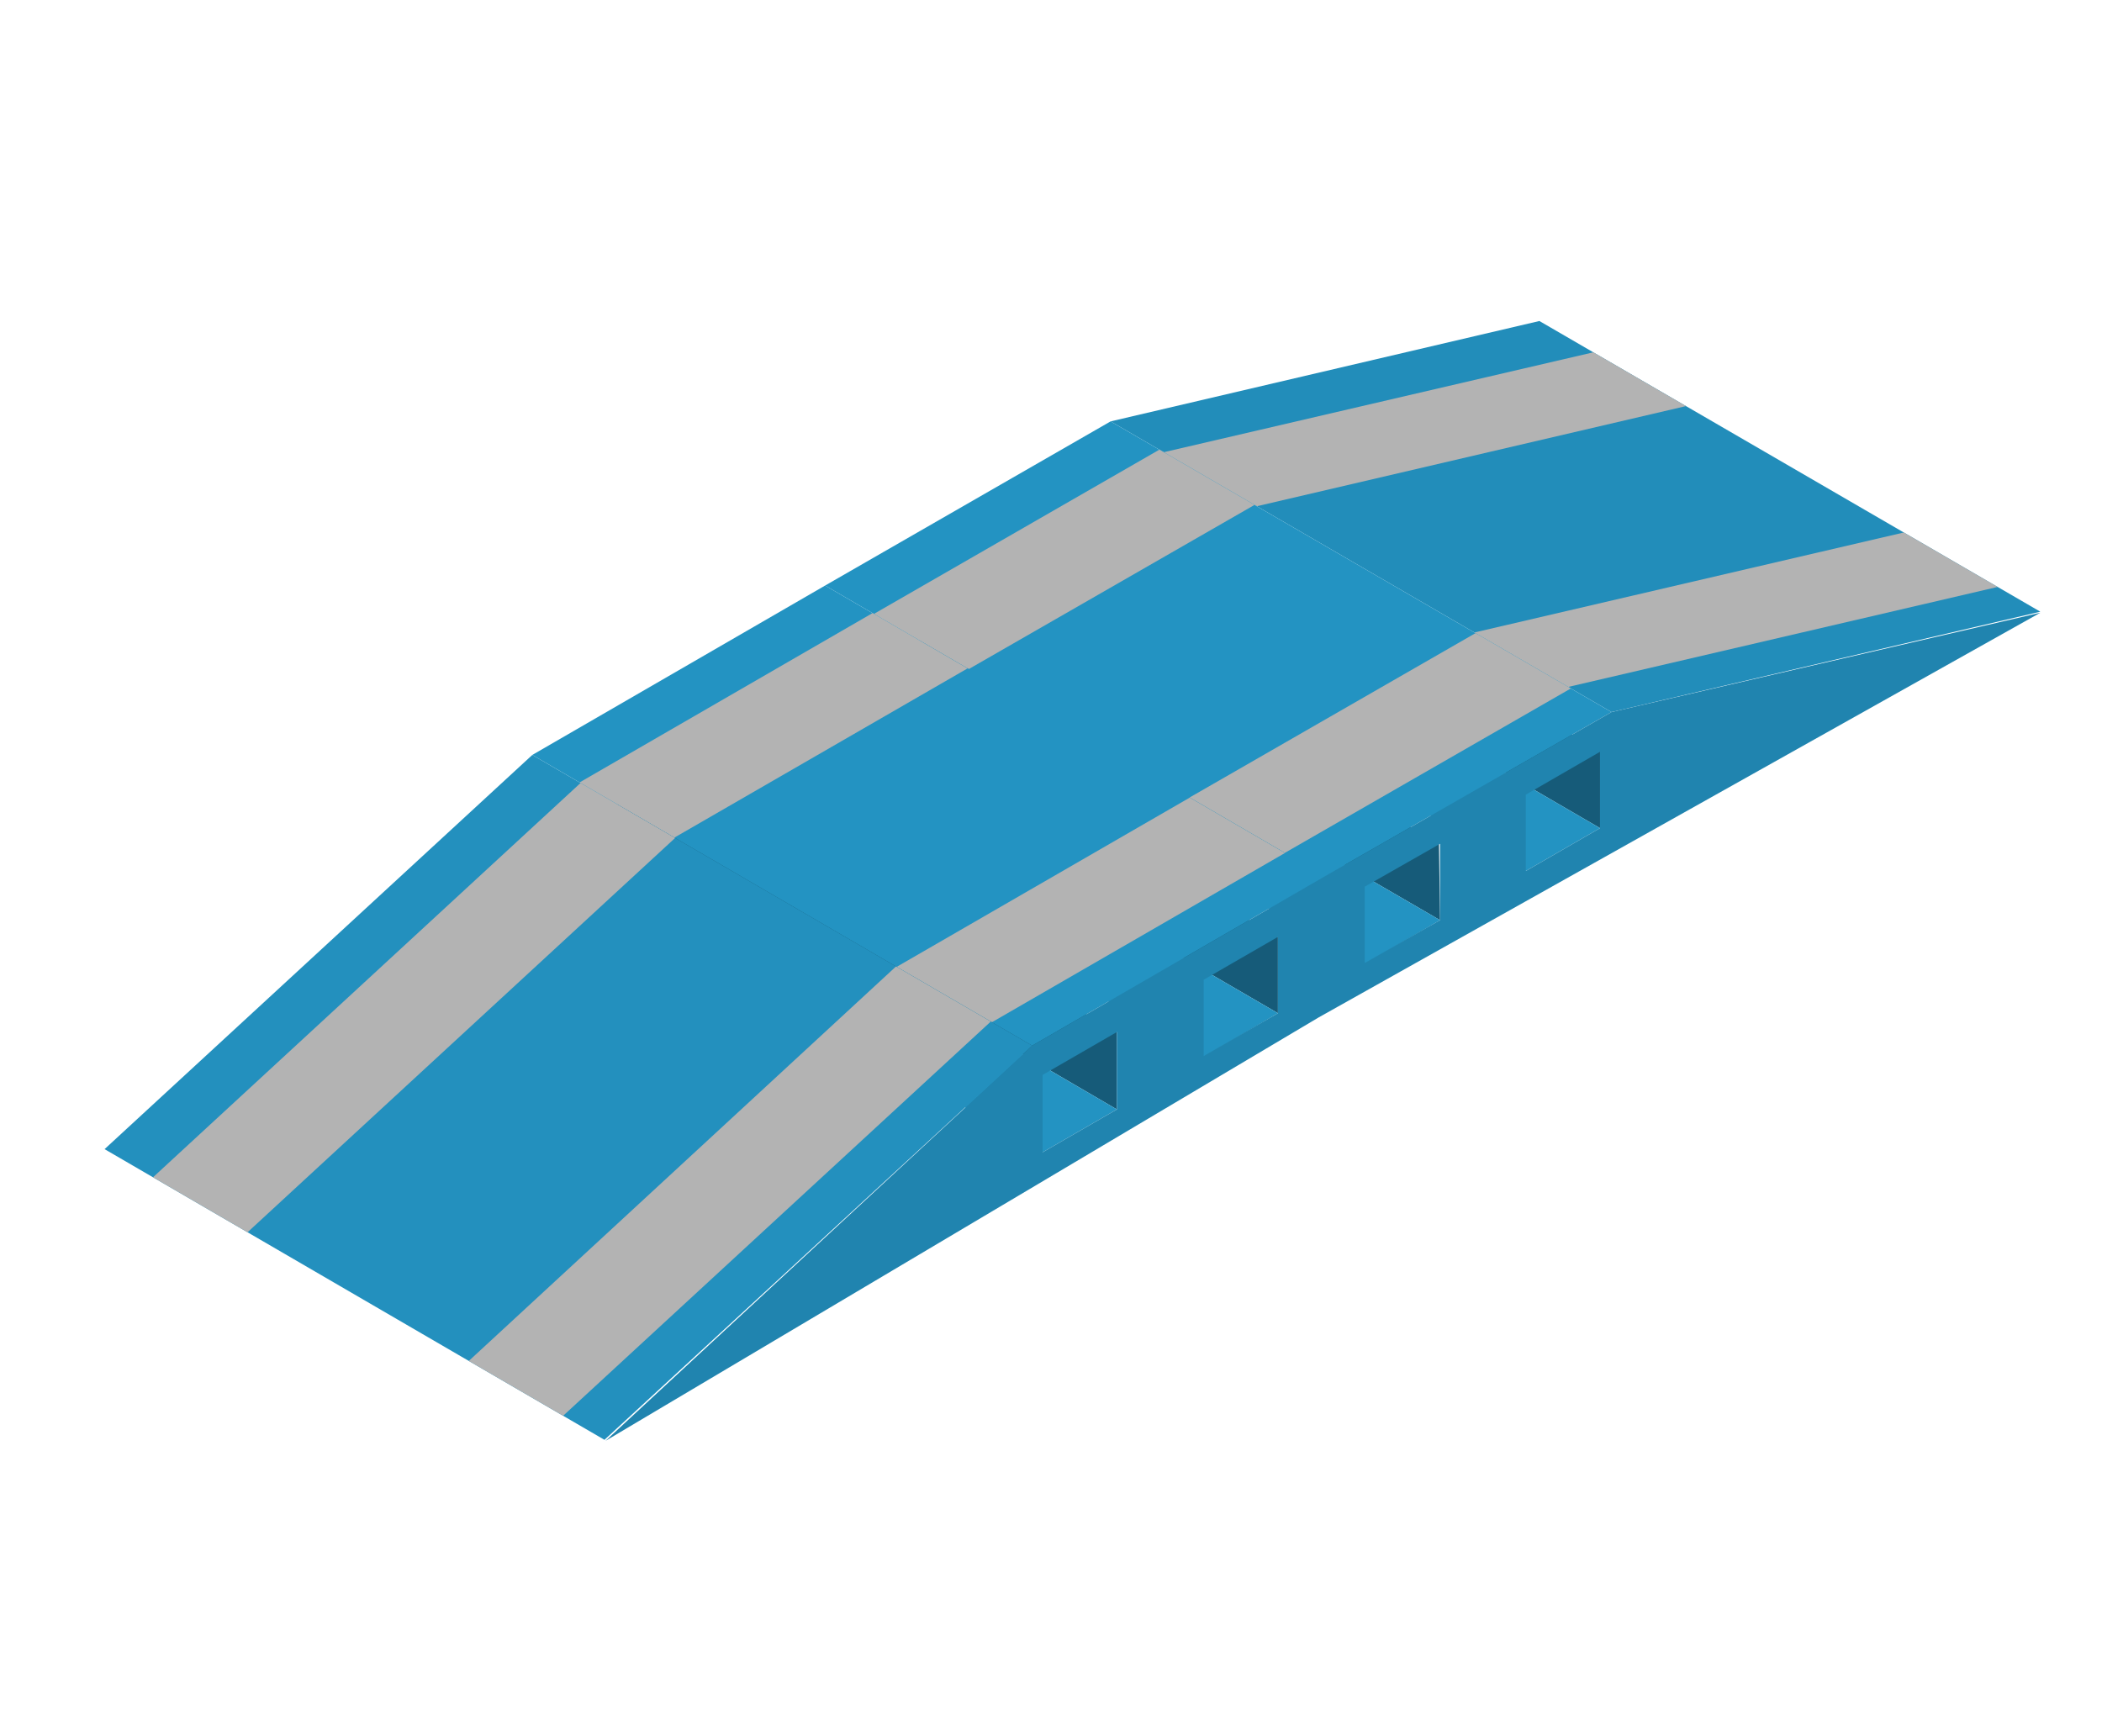 <?xml version="1.0" encoding="UTF-8"?> <!-- Generator: Adobe Illustrator 22.1.0, SVG Export Plug-In . SVG Version: 6.00 Build 0) --> <svg xmlns="http://www.w3.org/2000/svg" xmlns:xlink="http://www.w3.org/1999/xlink" id="Слой_1" x="0px" y="0px" viewBox="0 0 201 166" style="enable-background:new 0 0 201 166;" xml:space="preserve"> <style type="text/css"> .st0{enable-background:new ;} .st1{fill:#165B79;} .st2{fill:#2393C2;} .st3{fill:#228DBA;} .st4{clip-path:url(#SVGID_2_);} .st5{fill:#B3B3B3;} .st6{clip-path:url(#SVGID_4_);} .st7{clip-path:url(#SVGID_6_);} .st8{fill:#2084AF;} .st9{fill:#2390BE;} .st10{clip-path:url(#SVGID_8_);} </style> <g> <g class="st0"> <g> <polygon class="st1" points="153,79.2 105.2,51.4 105.1,44 153,71.8 "></polygon> </g> <g> <polygon class="st2" points="145.9,83.3 98,55.5 105.2,51.4 153,79.2 "></polygon> </g> <g> <polygon class="st3" points="154.1,68.1 106.2,40.3 147.2,30.7 195.1,58.5 "></polygon> <g class="st0"> <defs> <polygon id="SVGID_1_" class="st0" points="154.1,68.1 106.2,40.3 147.2,30.7 195.1,58.5 "></polygon> </defs> <clipPath id="SVGID_2_"> <use xlink:href="#SVGID_1_" style="overflow:visible;"></use> </clipPath> <g class="st4"> <polyline class="st5" points="203.8,28.9 194.9,23.8 68.5,53.2 77.4,58.4 203.8,28.9 "></polyline> <polyline class="st5" points="234.1,46.1 225.1,40.9 98,70.5 107,75.7 234.1,46.1 "></polyline> </g> </g> </g> <g> <polygon class="st1" points="137.7,88 89.8,60.2 89.8,52.9 137.6,80.7 "></polygon> </g> <g> <polygon class="st2" points="130.5,92.2 82.6,64.4 89.8,60.2 137.7,88 "></polygon> </g> <g> <polygon class="st2" points="126.7,83.8 78.9,56 106.2,40.3 154.1,68.1 "></polygon> <g class="st0"> <defs> <polygon id="SVGID_3_" class="st0" points="126.7,83.8 78.9,56 106.2,40.3 154.1,68.1 "></polygon> </defs> <clipPath id="SVGID_4_"> <use xlink:href="#SVGID_3_" style="overflow:visible;"></use> </clipPath> <g class="st6"> <polyline class="st5" points="141,36.2 131.9,30.9 63.6,70.2 72.6,75.5 141,36.2 "></polyline> <polyline class="st5" points="171.5,53.6 162.4,48.3 93.7,87.8 102.8,93.1 171.5,53.6 "></polyline> </g> </g> </g> <g> <polygon class="st1" points="122.2,96.9 74.4,69.1 74.4,61.8 122.2,89.6 "></polygon> </g> <g> <polygon class="st2" points="115.1,101.1 67.3,73.2 74.4,69.1 122.2,96.9 "></polygon> </g> <g> <polygon class="st1" points="106.8,106.1 59,78.2 58.9,70.9 106.8,98.7 "></polygon> </g> <g> <polygon class="st2" points="99.7,110.2 51.8,82.4 59,78.2 106.8,106.1 "></polygon> </g> <g> <polygon class="st2" points="98.7,100 50.9,72.2 78.9,56 126.7,83.8 "></polygon> <g class="st0"> <defs> <polygon id="SVGID_5_" class="st0" points="98.7,100 50.9,72.2 78.9,56 126.7,83.8 "></polygon> </defs> <clipPath id="SVGID_6_"> <use xlink:href="#SVGID_5_" style="overflow:visible;"></use> </clipPath> <g class="st7"> <polyline class="st5" points="113.7,51.7 104.6,46.4 38,84.9 47,90.2 113.7,51.7 "></polyline> <polyline class="st5" points="144.3,69.2 135.2,63.9 68.2,102.6 77.3,107.9 144.3,69.2 "></polyline> </g> </g> </g> <g> <path class="st8" d="M154.1,68.1l41-9.5l-69,38.7l-68.2,40.5L98.7,100l28-16.2L154.1,68.1z M106.8,106.1l0-7.4l-7.1,4.1l0,7.4 L106.8,106.1 M137.7,88l0-7.3l-7.2,4.1l0,7.3L137.7,88 M122.2,96.9l0-7.3l-7.1,4.1l0,7.3L122.2,96.9 M153,79.2l0-7.3l-7.1,4.1 l0,7.3L153,79.2"></path> </g> <g> <polygon class="st9" points="57.8,137.7 10,109.9 50.9,72.2 98.7,100 "></polygon> <g class="st0"> <defs> <polygon id="SVGID_7_" class="st0" points="57.8,137.7 10,109.9 50.9,72.2 98.7,100 "></polygon> </defs> <clipPath id="SVGID_8_"> <use xlink:href="#SVGID_7_" style="overflow:visible;"></use> </clipPath> <g class="st10"> <polyline class="st5" points="107.1,40.9 98.1,35.6 -28.2,152.1 -19.1,157.3 107.1,40.9 "></polyline> <polyline class="st5" points="137.8,58 128.7,52.7 1.9,169.8 10.9,175 137.8,58 "></polyline> </g> </g> </g> </g> </g> </svg> 